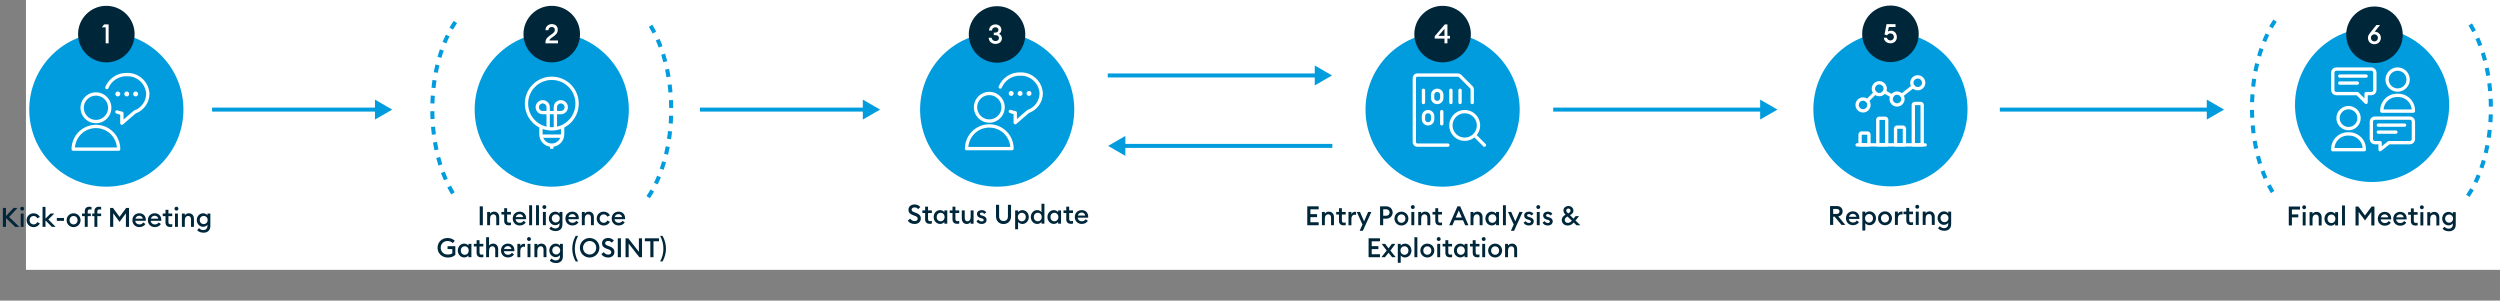 <svg xmlns="http://www.w3.org/2000/svg" id="a" data-name="Ebene 1" viewBox="0 0 1537.97 184.94"><rect x="0" y="0" width="1537.97" height="184.94" fill="#808080" stroke="none"/><defs><style>      .b, .c {        stroke: #fff;        stroke-width: 2.05px;      }      .b, .c, .d, .e {        fill: none;      }      .b, .d, .e {        stroke-miterlimit: 10;      }      .f {        fill: #fff;      }      .c {        stroke-linecap: round;        stroke-linejoin: round;      }      .d {        stroke-width: 2.46px;      }      .d, .e {        stroke: #009cde;      }      .g {        fill: #00263a;      }      .h {        fill: #009cde;      }      .e {        stroke-dasharray: 0 0 4.79 4.79;        stroke-width: 2.5px;      }    </style></defs><rect class="f" x="15.97" width="1522" height="166"></rect><g><circle class="h" cx="65.42" cy="67.42" r="47.42"></circle><circle class="g" cx="65.42" cy="20.98" r="17.39"></circle><path class="f" d="M65.01,16.8h-2.34l1.38-1.79h2.77v11.64h-1.8v-9.85Z"></path></g><g><path class="g" d="M1.77,127.93h1.9v5.01l4.67-5.01h2.43l-5.16,5.56,6.31,6.08h-2.59l-5.65-5.44v5.44H1.77v-11.64Z"></path><path class="g" d="M13.64,129.58c-.66,0-1.21-.54-1.21-1.21s.56-1.2,1.21-1.2,1.2,.54,1.2,1.2-.52,1.21-1.2,1.21Zm-.9,1.79h1.8v8.19h-1.8v-8.19Z"></path><path class="g" d="M20.7,139.73c-2.46,0-4.33-1.84-4.33-4.26s1.87-4.26,4.33-4.26c1.69,0,3.11,.9,3.82,2.26l-1.57,.85c-.39-.84-1.2-1.44-2.25-1.44-1.46,0-2.49,1.13-2.49,2.59s1.03,2.59,2.49,2.59c1.05,0,1.85-.61,2.25-1.44l1.57,.85c-.7,1.36-2.13,2.26-3.82,2.26Z"></path><path class="g" d="M26.18,127.27h1.8v7.21l3.13-3.11h2.28l-3.65,3.65,4.47,4.54h-2.31l-3.92-3.97v3.97h-1.8v-12.29Z"></path><path class="g" d="M34.95,134.09h4.41v1.77h-4.41v-1.77Z"></path><path class="g" d="M45.27,139.73c-2.43,0-4.29-1.88-4.29-4.26s1.87-4.26,4.29-4.26,4.29,1.88,4.29,4.26-1.87,4.26-4.29,4.26Zm0-1.67c1.44,0,2.46-1.13,2.46-2.59s-1.02-2.59-2.46-2.59-2.47,1.13-2.47,2.59,1.02,2.59,2.47,2.59Z"></path><path class="g" d="M52.16,132.97h-1.7v-1.61h1.7v-1.47c0-1.84,1.23-2.72,2.8-2.72,.56,0,1,.08,1.34,.2v1.61c-.18-.1-.62-.16-.97-.16-.93,0-1.38,.38-1.38,1.39v1.16h1.92v1.61h-1.92v6.59h-1.8v-6.59Zm5.93,0h-1.36v-1.61h1.36v-1.47c0-1.84,1.23-2.72,2.8-2.72,.56,0,.98,.08,1.34,.2v1.61c-.26-.1-.62-.16-.97-.16-.93,0-1.38,.38-1.38,1.39v1.16h2.34v1.61h-2.34v6.59h-1.8v-6.59Z"></path><path class="g" d="M69.66,131.2v8.36h-1.92v-11.64h1.75l4.06,5.51,4.08-5.51h1.75v11.64h-1.93v-8.34l-3.88,5.28-3.92-5.29Z"></path><path class="g" d="M85.74,131.2c2.15,0,3.95,1.43,3.95,4.06,0,.18,0,.33-.02,.59h-6.44c.08,1.34,1.16,2.23,2.52,2.23,1.15,0,1.92-.52,2.34-1.25l1.38,.98c-.74,1.16-2.02,1.9-3.74,1.9-2.49,0-4.28-1.77-4.28-4.26s1.79-4.26,4.28-4.26Zm-2.43,3.34h4.56c-.2-1.18-1.15-1.82-2.2-1.82s-2.11,.61-2.36,1.82Z"></path><path class="g" d="M95.25,131.2c2.15,0,3.95,1.43,3.95,4.06,0,.18,0,.33-.02,.59h-6.44c.08,1.34,1.16,2.23,2.52,2.23,1.15,0,1.92-.52,2.34-1.25l1.38,.98c-.74,1.16-2.02,1.9-3.74,1.9-2.49,0-4.28-1.77-4.28-4.26s1.79-4.26,4.28-4.26Zm-2.43,3.34h4.56c-.2-1.18-1.15-1.82-2.2-1.82s-2.11,.61-2.36,1.82Z"></path><path class="g" d="M104.61,139.64c-1.57,0-2.8-.87-2.8-2.72v-3.95h-1.7v-1.61h1.7v-2.28h1.8v2.28h2.34v1.61h-2.34v3.65c0,1.02,.44,1.39,1.38,1.39,.34,0,.7-.07,.97-.16v1.61c-.36,.12-.79,.18-1.34,.18Z"></path><path class="g" d="M108.56,129.58c-.66,0-1.21-.54-1.21-1.21s.56-1.2,1.21-1.2,1.2,.54,1.2,1.2-.52,1.21-1.2,1.21Zm-.9,1.79h1.8v8.19h-1.8v-8.19Z"></path><path class="g" d="M111.89,131.37h1.8v1.11c.49-.82,1.43-1.28,2.49-1.28,1.9,0,3.13,1.34,3.13,3.43v4.93h-1.8v-4.64c0-1.29-.66-2.08-1.7-2.08-1.2,0-2.11,.93-2.11,2.69v4.03h-1.8v-8.19Z"></path><path class="g" d="M125.15,143.15c-1.61,0-3.03-.61-3.83-1.51l1.1-1.29c.69,.75,1.62,1.2,2.72,1.2,1.36,0,2.47-.9,2.47-2.56v-.75c-.49,.72-1.49,1.28-2.62,1.28-2.21,0-3.93-1.83-3.93-4.16s1.72-4.15,3.93-4.15c1.13,0,2.13,.54,2.62,1.26v-1.1h1.8v7.64c0,2.85-1.84,4.15-4.26,4.15Zm.16-5.29c1.39,0,2.44-1.05,2.44-2.51s-1.05-2.51-2.44-2.51-2.44,1.05-2.44,2.51,1.05,2.51,2.44,2.51Z"></path></g><g><path class="g" d="M295.12,126.93h1.92v11.64h-1.92v-11.64Z"></path><path class="g" d="M299.68,130.37h1.8v1.11c.49-.82,1.43-1.28,2.49-1.28,1.9,0,3.13,1.34,3.13,3.43v4.93h-1.8v-4.64c0-1.29-.66-2.08-1.7-2.08-1.2,0-2.11,.93-2.11,2.69v4.03h-1.8v-8.19Z"></path><path class="g" d="M312.97,138.64c-1.57,0-2.8-.87-2.8-2.72v-3.95h-1.7v-1.61h1.7v-2.28h1.8v2.28h2.34v1.61h-2.34v3.65c0,1.02,.44,1.39,1.38,1.39,.34,0,.7-.07,.97-.16v1.61c-.36,.12-.79,.18-1.34,.18Z"></path><path class="g" d="M319.72,130.2c2.15,0,3.95,1.43,3.95,4.06,0,.18,0,.33-.02,.59h-6.44c.08,1.34,1.16,2.23,2.52,2.23,1.15,0,1.92-.52,2.34-1.25l1.38,.98c-.74,1.16-2.02,1.9-3.74,1.9-2.49,0-4.28-1.77-4.28-4.26s1.79-4.26,4.28-4.26Zm-2.43,3.34h4.56c-.2-1.18-1.15-1.82-2.2-1.82s-2.11,.61-2.36,1.82Z"></path><path class="g" d="M325.53,126.27h1.8v12.29h-1.8v-12.29Z"></path><path class="g" d="M329.76,126.27h1.8v12.29h-1.8v-12.29Z"></path><path class="g" d="M334.89,128.58c-.66,0-1.21-.54-1.21-1.21s.56-1.2,1.21-1.2,1.2,.54,1.2,1.2-.52,1.21-1.2,1.21Zm-.9,1.79h1.8v8.19h-1.8v-8.19Z"></path><path class="g" d="M341.74,142.15c-1.61,0-3.03-.61-3.83-1.51l1.1-1.29c.69,.75,1.62,1.2,2.72,1.2,1.36,0,2.47-.9,2.47-2.56v-.75c-.49,.72-1.49,1.28-2.62,1.28-2.21,0-3.93-1.83-3.93-4.16s1.72-4.15,3.93-4.15c1.13,0,2.13,.54,2.62,1.26v-1.1h1.8v7.64c0,2.85-1.84,4.15-4.26,4.15Zm.16-5.29c1.39,0,2.44-1.05,2.44-2.51s-1.05-2.51-2.44-2.51-2.44,1.05-2.44,2.51,1.05,2.51,2.44,2.51Z"></path><path class="g" d="M352.13,130.2c2.15,0,3.95,1.43,3.95,4.06,0,.18,0,.33-.02,.59h-6.44c.08,1.34,1.16,2.23,2.52,2.23,1.15,0,1.92-.52,2.34-1.25l1.38,.98c-.74,1.16-2.02,1.9-3.74,1.9-2.49,0-4.28-1.77-4.28-4.26s1.79-4.26,4.28-4.26Zm-2.43,3.34h4.56c-.2-1.18-1.15-1.82-2.2-1.82s-2.11,.61-2.36,1.82Z"></path><path class="g" d="M357.93,130.37h1.8v1.11c.49-.82,1.43-1.28,2.49-1.28,1.9,0,3.13,1.34,3.13,3.43v4.93h-1.8v-4.64c0-1.29-.66-2.08-1.7-2.08-1.2,0-2.11,.93-2.11,2.69v4.03h-1.8v-8.19Z"></path><path class="g" d="M371.41,138.73c-2.46,0-4.33-1.84-4.33-4.26s1.87-4.26,4.33-4.26c1.69,0,3.11,.9,3.82,2.26l-1.57,.85c-.39-.84-1.2-1.44-2.25-1.44-1.46,0-2.49,1.13-2.49,2.59s1.03,2.59,2.49,2.59c1.05,0,1.85-.61,2.25-1.44l1.57,.85c-.7,1.36-2.13,2.26-3.82,2.26Z"></path><path class="g" d="M380.59,130.2c2.15,0,3.95,1.43,3.95,4.06,0,.18,0,.33-.02,.59h-6.44c.08,1.34,1.16,2.23,2.52,2.23,1.15,0,1.92-.52,2.34-1.25l1.38,.98c-.74,1.16-2.02,1.9-3.74,1.9-2.49,0-4.28-1.77-4.28-4.26s1.79-4.26,4.28-4.26Zm-2.43,3.34h4.56c-.2-1.18-1.15-1.82-2.2-1.82s-2.11,.61-2.36,1.82Z"></path><path class="g" d="M275.47,158.43c-3.65,0-6.29-2.62-6.29-6.01s2.59-6.01,6.1-6.01c1.9,0,3.42,.64,4.51,1.75l-1.31,1.36c-.75-.75-1.79-1.26-3.2-1.26-2.44,0-4.16,1.85-4.16,4.16s1.69,4.16,4.34,4.16c1.05,0,2.13-.21,2.79-.75v-2.59h-2.92v-1.8h4.79v5.33c-1.05,1.13-2.85,1.67-4.64,1.67Z"></path><path class="g" d="M285.58,149.87c1.18,0,2.16,.61,2.62,1.26v-1.1h1.8v8.19h-1.8v-1.1c-.46,.66-1.44,1.26-2.62,1.26-2.25,0-3.95-1.92-3.95-4.26s1.7-4.26,3.95-4.26Zm.33,1.64c-1.46,0-2.44,1.15-2.44,2.62s.98,2.62,2.44,2.62,2.44-1.15,2.44-2.62-.98-2.62-2.44-2.62Z"></path><path class="g" d="M296,158.31c-1.57,0-2.8-.87-2.8-2.72v-3.95h-1.7v-1.61h1.7v-2.28h1.8v2.28h2.34v1.61h-2.34v3.65c0,1.02,.44,1.39,1.38,1.39,.34,0,.7-.07,.97-.16v1.61c-.36,.11-.79,.18-1.34,.18Z"></path><path class="g" d="M299.05,145.94h1.8v5.21c.49-.82,1.43-1.28,2.49-1.28,1.9,0,3.13,1.34,3.13,3.42v4.93h-1.8v-4.64c0-1.29-.66-2.08-1.7-2.08-1.2,0-2.11,.93-2.11,2.69v4.03h-1.8v-12.29Z"></path><path class="g" d="M312.49,149.87c2.15,0,3.95,1.43,3.95,4.06,0,.18,0,.33-.02,.59h-6.44c.08,1.34,1.16,2.23,2.52,2.23,1.15,0,1.92-.52,2.34-1.25l1.38,.98c-.74,1.16-2.02,1.9-3.74,1.9-2.49,0-4.28-1.77-4.28-4.26s1.79-4.26,4.28-4.26Zm-2.43,3.34h4.56c-.2-1.18-1.15-1.82-2.2-1.82s-2.11,.61-2.36,1.82Z"></path><path class="g" d="M318.3,150.04h1.8v1.46c.31-.93,1.23-1.54,2.16-1.54,.23,0,.46,.02,.7,.07v1.85c-.31-.1-.57-.15-.9-.15-1.03,0-1.97,.87-1.97,2.51v4h-1.8v-8.19Z"></path><path class="g" d="M325.43,148.25c-.66,0-1.21-.54-1.21-1.21s.56-1.2,1.21-1.2,1.2,.54,1.2,1.2-.52,1.21-1.2,1.21Zm-.9,1.79h1.8v8.19h-1.8v-8.19Z"></path><path class="g" d="M328.76,150.04h1.8v1.11c.49-.82,1.43-1.28,2.49-1.28,1.9,0,3.13,1.34,3.13,3.42v4.93h-1.8v-4.64c0-1.29-.66-2.08-1.7-2.08-1.2,0-2.11,.93-2.11,2.69v4.03h-1.8v-8.19Z"></path><path class="g" d="M342.02,161.82c-1.61,0-3.03-.61-3.83-1.51l1.1-1.29c.69,.75,1.62,1.2,2.72,1.2,1.36,0,2.47-.9,2.47-2.56v-.75c-.49,.72-1.49,1.28-2.62,1.28-2.21,0-3.93-1.84-3.93-4.16s1.72-4.15,3.93-4.15c1.13,0,2.13,.54,2.62,1.26v-1.1h1.8v7.64c0,2.85-1.84,4.15-4.26,4.15Zm.16-5.29c1.39,0,2.44-1.05,2.44-2.51s-1.05-2.51-2.44-2.51-2.44,1.05-2.44,2.51,1.05,2.51,2.44,2.51Z"></path><path class="g" d="M354.15,160.85c-1.41-2.56-2.1-5.16-2.1-7.87s.69-5.31,2.1-7.87h1.46c-1.39,2.7-1.98,5.18-1.98,7.87s.59,5.16,1.98,7.87h-1.46Z"></path><path class="g" d="M362.74,158.43c-3.34,0-6.01-2.66-6.01-6.01s2.67-6.01,6.01-6.01,6.01,2.66,6.01,6.01-2.69,6.01-6.01,6.01Zm0-1.85c2.29,0,4.06-1.85,4.06-4.16s-1.77-4.16-4.06-4.16-4.08,1.85-4.08,4.16,1.77,4.16,4.08,4.16Z"></path><path class="g" d="M371.46,155.14c.61,.93,1.57,1.49,2.7,1.49s1.88-.57,1.88-1.44c0-.82-.54-1.36-1.66-1.77l-1.28-.46c-1.85-.67-2.75-1.69-2.75-3.28,0-2.03,1.62-3.28,3.79-3.28,1.44,0,2.67,.57,3.52,1.59l-1.33,1.29c-.59-.69-1.31-1.08-2.21-1.08-.98,0-1.84,.51-1.84,1.34s.57,1.23,1.77,1.67l1.18,.44c1.72,.64,2.75,1.67,2.74,3.41,0,2.03-1.61,3.36-3.88,3.36-1.88,0-3.44-.85-4.15-2.1l1.51-1.2Z"></path><path class="g" d="M380.06,146.6h1.92v11.63h-1.92v-11.63Z"></path><path class="g" d="M393.31,158.23l-6.56-8.37v8.37h-1.92v-11.63h1.67l6.54,8.34v-8.34h1.93v11.63h-1.67Z"></path><path class="g" d="M400.09,148.43h-3.38v-1.83h8.69v1.83h-3.39v9.8h-1.92v-9.8Z"></path><path class="g" d="M408.11,152.99c0-2.69-.59-5.16-1.98-7.87h1.46c1.41,2.56,2.1,5.16,2.1,7.87s-.69,5.31-2.1,7.87h-1.46c1.39-2.7,1.98-5.18,1.98-7.87Z"></path></g><circle class="h" cx="339.43" cy="67.42" r="47.42"></circle><circle class="g" cx="339.43" cy="20.98" r="17.39"></circle><path class="f" d="M343.26,26.65h-7.7v-.66c0-2.56,2.11-3.67,3.82-4.93,1.2-.87,1.95-1.52,1.95-2.7,0-1.03-.7-1.77-1.85-1.77s-2.08,.75-2.1,1.98h-1.82c0-2.25,1.72-3.75,3.93-3.75,1.95,0,3.65,1.18,3.65,3.49,0,1.85-.87,2.85-2.57,4.08-1.05,.79-2.34,1.44-2.64,2.49h5.33v1.77Z"></path><g><line class="d" x1="232.47" y1="67.42" x2="130.49" y2="67.42"></line><polygon class="h" points="230.68 61.29 241.29 67.42 230.68 73.55 230.68 61.29"></polygon></g><g><line class="d" x1="532.59" y1="67.42" x2="430.6" y2="67.42"></line><polygon class="h" points="530.79 61.29 541.41 67.42 530.79 73.55 530.79 61.29"></polygon></g><g><path class="c" d="M67.5,66.3c0,.28-.01,.55-.04,.83-.03,.28-.07,.55-.12,.82-.05,.27-.12,.54-.2,.81-.08,.27-.17,.53-.28,.78-.11,.26-.22,.51-.36,.75-.13,.24-.27,.48-.43,.71-.15,.23-.32,.45-.5,.67-.18,.21-.36,.42-.56,.62-.2,.2-.4,.38-.62,.56-.21,.18-.44,.34-.67,.5-.23,.15-.47,.3-.71,.43-.24,.13-.5,.25-.75,.36-.26,.11-.52,.2-.78,.28-.27,.08-.53,.15-.81,.2-.27,.05-.55,.09-.82,.12-.28,.03-.55,.04-.83,.04s-.55-.01-.83-.04c-.28-.03-.55-.07-.82-.12-.27-.05-.54-.12-.81-.2-.27-.08-.53-.17-.78-.28-.26-.11-.51-.22-.75-.36-.24-.13-.48-.27-.71-.43-.23-.15-.45-.32-.67-.5-.21-.18-.42-.36-.62-.56-.2-.2-.38-.4-.56-.62-.18-.21-.34-.44-.5-.67-.15-.23-.3-.47-.43-.71-.13-.24-.25-.5-.36-.75-.11-.26-.2-.52-.28-.78-.08-.27-.15-.53-.2-.81-.05-.27-.09-.55-.12-.82-.03-.28-.04-.55-.04-.83,0-.28,.01-.55,.04-.83,.03-.28,.07-.55,.12-.82,.05-.27,.12-.54,.2-.81,.08-.27,.17-.53,.28-.78,.11-.26,.22-.51,.36-.75,.13-.24,.27-.48,.43-.71,.15-.23,.32-.45,.5-.67,.18-.21,.36-.42,.56-.62s.4-.38,.62-.56c.21-.18,.44-.34,.67-.5,.23-.15,.47-.3,.71-.43,.24-.13,.5-.25,.75-.36,.26-.11,.52-.2,.78-.28,.27-.08,.53-.15,.81-.2,.27-.05,.55-.09,.82-.12,.28-.03,.55-.04,.83-.04s.55,.01,.83,.04c.28,.03,.55,.07,.82,.12,.27,.05,.54,.12,.81,.2,.27,.08,.53,.17,.78,.28,.26,.11,.51,.22,.75,.36,.24,.13,.48,.27,.71,.43,.23,.15,.45,.32,.67,.5,.21,.18,.42,.36,.62,.56,.2,.2,.38,.4,.56,.62,.18,.21,.34,.44,.5,.67,.15,.23,.3,.47,.43,.71s.25,.5,.36,.75c.11,.26,.2,.52,.28,.78,.08,.27,.15,.53,.2,.81,.05,.27,.09,.55,.12,.82,.03,.28,.04,.55,.04,.83Z"></path><path class="c" d="M71.94,68.86c.98,.38,1.99,.65,3.03,.8v6.13c1-1,6.98-5.99,7.98-6.91,.57-.2,1.12-.45,1.66-.73,.53-.29,1.04-.61,1.53-.97,.48-.36,.94-.76,1.36-1.19,.42-.43,.81-.89,1.17-1.38,.35-.49,.67-1.01,.95-1.54,.28-.54,.51-1.09,.7-1.67,.19-.57,.34-1.16,.44-1.76s.16-1.2,.18-1.8c-.02-.41-.05-.81-.11-1.22-.06-.4-.13-.81-.23-1.2-.1-.4-.21-.79-.35-1.17s-.29-.76-.46-1.14c-.17-.37-.36-.73-.57-1.09s-.43-.69-.67-1.02c-.24-.33-.5-.65-.77-.95-.27-.31-.56-.6-.86-.87-.3-.28-.61-.54-.94-.79-.33-.25-.66-.48-1.01-.69-.35-.21-.71-.41-1.07-.59-.37-.18-.74-.34-1.13-.48-.38-.14-.77-.26-1.17-.37-.4-.1-.79-.19-1.2-.25s-.81-.11-1.22-.13c-.41-.02-.82-.03-1.22-.01-.65-.01-1.29,.02-1.93,.1-.64,.08-1.27,.21-1.9,.39-.62,.18-1.23,.4-1.82,.67-.59,.27-1.15,.58-1.7,.93-.54,.35-1.05,.75-1.54,1.18-.48,.43-.93,.9-1.34,1.39s-.79,1.02-1.12,1.58c-.33,.55-.62,1.13-.87,1.73m-20.71,37.91c0-.46,.02-.91,.07-1.37,.04-.46,.11-.91,.2-1.36,.09-.45,.2-.89,.33-1.33,.13-.44,.29-.87,.46-1.29,.18-.42,.37-.84,.59-1.24,.22-.4,.45-.8,.7-1.18,.25-.38,.53-.75,.82-1.1,.29-.35,.6-.69,.92-1.02,.32-.32,.66-.63,1.02-.92,.35-.29,.72-.56,1.1-.82,.38-.25,.77-.49,1.18-.7,.4-.22,.82-.41,1.24-.59,.42-.18,.85-.33,1.29-.46,.44-.13,.88-.24,1.33-.33,.45-.09,.9-.16,1.36-.2,.46-.04,.91-.07,1.37-.07s.91,.02,1.37,.07,.91,.11,1.36,.2c.45,.09,.89,.2,1.33,.33,.44,.13,.87,.29,1.29,.46,.42,.18,.84,.37,1.24,.59,.4,.22,.8,.45,1.18,.7,.38,.25,.75,.53,1.1,.82,.35,.29,.69,.6,1.02,.92,.32,.32,.63,.66,.92,1.02,.29,.35,.56,.72,.82,1.1,.25,.38,.49,.77,.7,1.18,.22,.4,.41,.82,.59,1.24,.18,.42,.33,.85,.46,1.29,.13,.44,.24,.88,.33,1.33,.09,.45,.16,.9,.2,1.36s.07,.91,.07,1.37h-27.93Z"></path><path class="c" d="M83.46,57.3h0m0,0c.07,0,.13,.01,.19,.04,.06,.03,.12,.06,.16,.11,.05,.05,.08,.1,.11,.16s.04,.12,.04,.19c0,.07-.01,.13-.04,.19-.03,.06-.06,.12-.11,.16-.05,.05-.1,.08-.16,.11-.06,.03-.12,.04-.19,.04-.07,0-.13-.01-.19-.04-.06-.03-.12-.06-.16-.11-.05-.05-.08-.1-.11-.16-.03-.06-.04-.12-.04-.19,0-.07,.01-.13,.04-.19,.03-.06,.06-.12,.11-.16,.05-.05,.1-.08,.16-.11,.06-.03,.12-.04,.19-.04m-5.49,0h0m0,0c.07,0,.13,.01,.19,.04,.06,.03,.12,.06,.16,.11s.08,.1,.11,.16,.04,.12,.04,.19c0,.07-.01,.13-.04,.19-.03,.06-.06,.12-.11,.16-.05,.05-.1,.08-.16,.11-.06,.03-.12,.04-.19,.04-.07,0-.13-.01-.19-.04-.06-.03-.12-.06-.16-.11-.05-.05-.08-.1-.11-.16-.03-.06-.04-.12-.04-.19,0-.07,.01-.13,.04-.19,.03-.06,.06-.12,.11-.16s.1-.08,.16-.11c.06-.03,.12-.04,.19-.04m-5.49,0h0m0,0c.07,0,.13,.01,.19,.04,.06,.03,.12,.06,.16,.11,.05,.05,.08,.1,.11,.16,.03,.06,.04,.12,.04,.19,0,.07-.01,.13-.04,.19-.03,.06-.06,.12-.11,.16-.05,.05-.1,.08-.16,.11-.06,.03-.12,.04-.19,.04-.07,0-.13-.01-.19-.04-.06-.03-.12-.06-.16-.11-.05-.05-.08-.1-.11-.16-.03-.06-.04-.12-.04-.19,0-.07,.01-.13,.04-.19,.03-.06,.06-.12,.11-.16,.05-.05,.1-.08,.16-.11,.06-.03,.12-.04,.19-.04"></path></g><circle class="h" cx="613.45" cy="67.42" r="47.42"></circle><g><path class="g" d="M804.22,126.93h7v1.83h-5.08v2.98h4.1v1.84h-4.1v3.15h5.08v1.83h-7v-11.63Z"></path><path class="g" d="M813.22,130.37h1.8v1.11c.49-.82,1.43-1.28,2.49-1.28,1.9,0,3.13,1.34,3.13,3.42v4.93h-1.8v-4.64c0-1.29-.66-2.08-1.7-2.08-1.2,0-2.11,.93-2.11,2.69v4.03h-1.8v-8.19Z"></path><path class="g" d="M826.52,138.64c-1.57,0-2.8-.87-2.8-2.72v-3.95h-1.7v-1.61h1.7v-2.28h1.8v2.28h2.34v1.61h-2.34v3.65c0,1.02,.44,1.39,1.38,1.39,.34,0,.71-.07,.97-.16v1.61c-.36,.11-.79,.18-1.34,.18Z"></path><path class="g" d="M829.57,130.37h1.8v1.46c.31-.93,1.23-1.54,2.16-1.54,.23,0,.46,.02,.71,.07v1.85c-.31-.1-.57-.15-.9-.15-1.03,0-1.97,.87-1.97,2.51v4h-1.8v-8.19Z"></path><path class="g" d="M836.43,141.99l1.75-3.87-3.52-7.75h1.98l2.52,5.8,2.51-5.8h2l-5.26,11.62h-1.98Z"></path><path class="g" d="M856.74,130.73c0,2.15-1.64,3.8-4.03,3.8h-1.79v4.03h-1.92v-11.63h3.7c2.39,0,4.03,1.65,4.03,3.8Zm-1.88,0c0-1.13-.8-2-2.16-2h-1.77v4h1.77c1.36,0,2.16-.87,2.16-2Z"></path><path class="g" d="M862.14,138.73c-2.43,0-4.29-1.88-4.29-4.26s1.87-4.26,4.29-4.26,4.29,1.88,4.29,4.26-1.87,4.26-4.29,4.26Zm0-1.67c1.44,0,2.46-1.13,2.46-2.59s-1.02-2.59-2.46-2.59-2.47,1.13-2.47,2.59,1.02,2.59,2.47,2.59Z"></path><path class="g" d="M869.15,128.58c-.66,0-1.21-.54-1.21-1.21s.56-1.2,1.21-1.2,1.2,.54,1.2,1.2-.52,1.21-1.2,1.21Zm-.9,1.79h1.8v8.19h-1.8v-8.19Z"></path><path class="g" d="M872.48,130.37h1.8v1.11c.49-.82,1.43-1.28,2.49-1.28,1.9,0,3.13,1.34,3.13,3.42v4.93h-1.8v-4.64c0-1.29-.66-2.08-1.7-2.08-1.2,0-2.11,.93-2.11,2.69v4.03h-1.8v-8.19Z"></path><path class="g" d="M885.77,138.64c-1.57,0-2.8-.87-2.8-2.72v-3.95h-1.7v-1.61h1.7v-2.28h1.8v2.28h2.34v1.61h-2.34v3.65c0,1.02,.44,1.39,1.38,1.39,.34,0,.71-.07,.97-.16v1.61c-.36,.11-.79,.18-1.34,.18Z"></path><path class="g" d="M896.61,126.93h1.67l5.08,11.63h-2l-1.33-3.05h-5.21l-1.31,3.05h-1.98l5.08-11.63Zm2.69,6.88l-1.87-4.31-1.87,4.31h3.74Z"></path><path class="g" d="M904.64,130.37h1.8v1.11c.49-.82,1.43-1.28,2.49-1.28,1.9,0,3.13,1.34,3.13,3.42v4.93h-1.8v-4.64c0-1.29-.66-2.08-1.7-2.08-1.2,0-2.11,.93-2.11,2.69v4.03h-1.8v-8.19Z"></path><path class="g" d="M917.74,130.2c1.18,0,2.16,.61,2.62,1.26v-1.1h1.8v8.19h-1.8v-1.1c-.46,.66-1.44,1.26-2.62,1.26-2.25,0-3.95-1.92-3.95-4.26s1.7-4.26,3.95-4.26Zm.33,1.64c-1.46,0-2.44,1.15-2.44,2.62s.98,2.62,2.44,2.62,2.44-1.15,2.44-2.62-.98-2.62-2.44-2.62Z"></path><path class="g" d="M924.6,126.27h1.8v12.29h-1.8v-12.29Z"></path><path class="g" d="M929.47,141.99l1.75-3.87-3.52-7.75h1.98l2.52,5.8,2.51-5.8h2l-5.26,11.62h-1.98Z"></path><path class="g" d="M940.59,138.73c-1.46,0-2.7-.57-3.29-1.74l1.33-.95c.33,.72,1.13,1.13,1.97,1.13,.64,0,1.18-.29,1.18-.87,0-.47-.28-.75-1.26-1.05l-.72-.2c-1.43-.39-2.16-1.29-2.15-2.51,.02-1.46,1.29-2.34,2.93-2.34,1.23,0,2.2,.49,2.77,1.39l-1.25,.95c-.36-.51-.88-.84-1.56-.84-.54,0-1.1,.28-1.1,.77,0,.39,.18,.74,.98,.97l.84,.25c1.44,.43,2.29,1.15,2.29,2.49,0,1.57-1.28,2.54-2.97,2.54Z"></path><path class="g" d="M946.32,128.58c-.66,0-1.21-.54-1.21-1.21s.56-1.2,1.21-1.2,1.2,.54,1.2,1.2-.52,1.21-1.2,1.21Zm-.9,1.79h1.8v8.19h-1.8v-8.19Z"></path><path class="g" d="M952.26,138.73c-1.46,0-2.7-.57-3.29-1.74l1.33-.95c.33,.72,1.13,1.13,1.97,1.13,.64,0,1.18-.29,1.18-.87,0-.47-.28-.75-1.26-1.05l-.72-.2c-1.43-.39-2.16-1.29-2.15-2.51,.02-1.46,1.29-2.34,2.93-2.34,1.23,0,2.2,.49,2.77,1.39l-1.25,.95c-.36-.51-.88-.84-1.56-.84-.54,0-1.1,.28-1.1,.77,0,.39,.18,.74,.98,.97l.84,.25c1.44,.43,2.29,1.15,2.29,2.49,0,1.57-1.28,2.54-2.97,2.54Z"></path><path class="g" d="M968.14,136.91c-1.18,1.25-2.21,1.82-3.64,1.82-2.33,0-3.7-1.49-3.7-3.39,0-1.64,1.1-2.57,2.33-3.29-.67-.67-1.34-1.47-1.34-2.54,0-1.56,1.34-2.77,3.11-2.77s3.05,1.31,3.05,2.79-.98,2.23-2.13,2.83l2.21,2.16,1.25-1.56h2.13l-2.2,2.69,3.01,2.92h-2.38l-1.7-1.66Zm-3.62,.21c.87,0,1.61-.43,2.46-1.34l-2.69-2.59c-1.16,.64-1.7,1.31-1.7,2.18,0,1.16,.98,1.75,1.93,1.75Zm.18-5.83l.05-.03c.85-.44,1.41-.84,1.41-1.64s-.52-1.34-1.29-1.34c-.72,0-1.34,.47-1.34,1.25,0,.69,.51,1.13,1.18,1.77Z"></path><path class="g" d="M841.94,146.6h7v1.84h-5.08v2.98h4.1v1.83h-4.1v3.15h5.08v1.84h-7v-11.64Z"></path><path class="g" d="M853.07,154.15l-3.08-4.11h2.15l2.06,2.75,2.06-2.75h2.16l-3.08,4.11,3.26,4.08h-2.18l-2.21-2.77-2.21,2.77h-2.2l3.26-4.08Z"></path><path class="g" d="M859.91,150.04h1.8v1.1c.46-.66,1.46-1.26,2.64-1.26,2.25,0,3.95,1.92,3.95,4.26s-1.7,4.26-3.95,4.26c-1.18,0-2.18-.61-2.64-1.26v4.52h-1.8v-11.62Zm4.11,1.47c-1.46,0-2.46,1.15-2.46,2.62s1,2.62,2.46,2.62,2.44-1.15,2.44-2.62-1-2.62-2.44-2.62Z"></path><path class="g" d="M870.14,145.94h1.8v12.29h-1.8v-12.29Z"></path><path class="g" d="M878.07,158.4c-2.43,0-4.29-1.88-4.29-4.26s1.87-4.26,4.29-4.26,4.29,1.88,4.29,4.26-1.87,4.26-4.29,4.26Zm0-1.67c1.44,0,2.46-1.13,2.46-2.59s-1.02-2.59-2.46-2.59-2.47,1.13-2.47,2.59,1.02,2.59,2.47,2.59Z"></path><path class="g" d="M885.08,148.25c-.66,0-1.21-.54-1.21-1.21s.56-1.2,1.21-1.2,1.2,.54,1.2,1.2-.52,1.21-1.2,1.21Zm-.9,1.79h1.8v8.19h-1.8v-8.19Z"></path><path class="g" d="M891.97,158.31c-1.57,0-2.8-.87-2.8-2.72v-3.95h-1.7v-1.61h1.7v-2.28h1.8v2.28h2.34v1.61h-2.34v3.65c0,1.02,.44,1.39,1.38,1.39,.34,0,.71-.07,.97-.16v1.61c-.36,.12-.79,.18-1.34,.18Z"></path><path class="g" d="M898.38,149.87c1.18,0,2.16,.61,2.62,1.26v-1.1h1.8v8.19h-1.8v-1.1c-.46,.66-1.44,1.26-2.62,1.26-2.25,0-3.95-1.92-3.95-4.26s1.7-4.26,3.95-4.26Zm.33,1.64c-1.46,0-2.44,1.15-2.44,2.62s.98,2.62,2.44,2.62,2.44-1.15,2.44-2.62-.98-2.62-2.44-2.62Z"></path><path class="g" d="M908.8,158.31c-1.57,0-2.8-.87-2.8-2.72v-3.95h-1.7v-1.61h1.7v-2.28h1.8v2.28h2.34v1.61h-2.34v3.65c0,1.02,.44,1.39,1.38,1.39,.34,0,.71-.07,.97-.16v1.61c-.36,.12-.79,.18-1.34,.18Z"></path><path class="g" d="M912.75,148.25c-.66,0-1.21-.54-1.21-1.21s.56-1.2,1.21-1.2,1.2,.54,1.2,1.2-.52,1.21-1.2,1.21Zm-.9,1.79h1.8v8.19h-1.8v-8.19Z"></path><path class="g" d="M919.78,158.4c-2.42,0-4.29-1.88-4.29-4.26s1.87-4.26,4.29-4.26,4.29,1.88,4.29,4.26-1.87,4.26-4.29,4.26Zm0-1.67c1.44,0,2.46-1.13,2.46-2.59s-1.02-2.59-2.46-2.59-2.47,1.13-2.47,2.59,1.02,2.59,2.47,2.59Z"></path><path class="g" d="M925.9,150.04h1.8v1.11c.49-.82,1.43-1.28,2.49-1.28,1.9,0,3.13,1.34,3.13,3.43v4.93h-1.8v-4.64c0-1.29-.66-2.08-1.7-2.08-1.2,0-2.11,.93-2.11,2.69v4.03h-1.8v-8.19Z"></path></g><circle class="h" cx="887.47" cy="67.42" r="47.42"></circle><circle class="g" cx="887.47" cy="20.98" r="17.39"></circle><path class="f" d="M888.63,23.74h-6.01v-1.46l6.21-7.26h1.61v7.05h1.56v1.67h-1.56v2.92h-1.8v-2.92Zm0-6.03l-3.75,4.36h3.75v-4.36Z"></path><g><line class="d" x1="810.61" y1="46.42" x2="681.49" y2="46.42"></line><polygon class="h" points="808.82 40.29 819.43 46.42 808.82 52.55 808.82 40.29"></polygon></g><g><g><g><path class="g" d="M1125.83,126.75h4.2c2.16,0,3.52,1.39,3.52,3.31,0,1.64-.97,2.7-2.64,3.1l4.33,5.23h-2.36l-4.26-5.11h-.87v5.11h-1.92v-11.64Zm3.97,4.85c1.13,0,1.84-.54,1.84-1.54s-.71-1.54-1.84-1.54h-2.05v3.08h2.05Z"></path><path class="g" d="M1139.9,130.02c2.15,0,3.95,1.43,3.95,4.06,0,.18,0,.33-.02,.59h-6.44c.08,1.34,1.16,2.23,2.52,2.23,1.15,0,1.92-.52,2.34-1.25l1.38,.98c-.74,1.16-2.02,1.9-3.74,1.9-2.49,0-4.28-1.77-4.28-4.26s1.79-4.26,4.28-4.26Zm-2.42,3.34h4.56c-.2-1.18-1.15-1.82-2.2-1.82s-2.11,.61-2.36,1.82Z"></path><path class="g" d="M1145.7,130.19h1.8v1.1c.46-.66,1.46-1.26,2.64-1.26,2.25,0,3.95,1.92,3.95,4.26s-1.7,4.26-3.95,4.26c-1.18,0-2.18-.61-2.64-1.26v4.52h-1.8v-11.62Zm4.11,1.48c-1.46,0-2.46,1.15-2.46,2.62s1,2.62,2.46,2.62,2.44-1.15,2.44-2.62-1-2.62-2.44-2.62Z"></path><path class="g" d="M1159.63,138.55c-2.43,0-4.29-1.88-4.29-4.26s1.87-4.26,4.29-4.26,4.29,1.88,4.29,4.26-1.87,4.26-4.29,4.26Zm0-1.67c1.44,0,2.46-1.13,2.46-2.59s-1.02-2.59-2.46-2.59-2.47,1.13-2.47,2.59,1.02,2.59,2.47,2.59Z"></path><path class="g" d="M1165.75,130.19h1.8v1.46c.31-.93,1.23-1.54,2.16-1.54,.23,0,.46,.02,.7,.07v1.85c-.31-.1-.57-.15-.9-.15-1.03,0-1.97,.87-1.97,2.51v4h-1.8v-8.19Z"></path><path class="g" d="M1175.53,138.46c-1.57,0-2.8-.87-2.8-2.72v-3.95h-1.71v-1.61h1.71v-2.28h1.8v2.28h2.34v1.61h-2.34v3.65c0,1.02,.44,1.39,1.38,1.39,.34,0,.71-.07,.97-.16v1.61c-.36,.12-.79,.18-1.34,.18Z"></path><path class="g" d="M1179.48,128.4c-.66,0-1.21-.54-1.21-1.21s.56-1.2,1.21-1.2,1.2,.54,1.2,1.2-.52,1.21-1.2,1.21Zm-.9,1.79h1.8v8.19h-1.8v-8.19Z"></path><path class="g" d="M1182.81,130.19h1.8v1.11c.49-.82,1.43-1.28,2.49-1.28,1.9,0,3.13,1.34,3.13,3.42v4.93h-1.8v-4.64c0-1.29-.66-2.08-1.7-2.08-1.2,0-2.11,.93-2.11,2.69v4.03h-1.8v-8.19Z"></path><path class="g" d="M1196.07,141.97c-1.61,0-3.03-.61-3.83-1.51l1.1-1.29c.69,.75,1.62,1.2,2.72,1.2,1.36,0,2.47-.9,2.47-2.56v-.75c-.49,.72-1.49,1.28-2.62,1.28-2.21,0-3.93-1.84-3.93-4.16s1.72-4.15,3.93-4.15c1.13,0,2.13,.54,2.62,1.26v-1.1h1.8v7.64c0,2.85-1.84,4.15-4.26,4.15Zm.16-5.29c1.39,0,2.44-1.05,2.44-2.51s-1.05-2.51-2.44-2.51-2.44,1.05-2.44,2.51,1.05,2.51,2.44,2.51Z"></path></g><circle class="h" cx="1162.98" cy="67.24" r="47.42"></circle><g><circle class="g" cx="1162.98" cy="20.8" r="17.39"></circle><path class="f" d="M1160.77,23.21c.23,.95,1.1,1.66,2.16,1.66,1.31,0,2.18-.97,2.18-2.16s-.88-2.16-2.13-2.16c-.95,0-1.66,.48-2.03,1.2l-1.62-.51,1.24-6.39h5.54v1.75h-4.13l-.54,2.79c.43-.29,1.07-.51,1.82-.51,2.21,0,3.67,1.7,3.67,4.02,0,2.18-1.65,3.75-4,3.75-2.12,0-3.95-1.49-4.02-3.43h1.85Z"></path></g></g><g><path class="c" d="M1149.75,82.76c0-.25-.09-.47-.27-.64-.18-.18-.39-.27-.64-.27h-3.64c-.25,0-.47,.09-.64,.27-.18,.18-.27,.39-.27,.64v6.37h5.46v-6.37Z"></path><path class="c" d="M1160.66,73.66c0-.25-.09-.47-.27-.64-.18-.18-.39-.27-.64-.27h-3.64c-.25,0-.47,.09-.64,.27-.18,.18-.27,.39-.27,.64v15.47h5.46v-15.47Z"></path><path class="c" d="M1171.58,79.12c0-.25-.09-.47-.27-.64-.18-.18-.39-.27-.64-.27h-3.64c-.25,0-.47,.09-.64,.27-.18,.18-.27,.39-.27,.64v10.01h5.46v-10.01Z"></path><path class="c" d="M1182.5,64.56c0-.25-.09-.47-.27-.64-.18-.18-.39-.27-.64-.27h-3.64c-.25,0-.47,.09-.64,.27s-.27,.39-.27,.64v24.57h5.46v-24.57Z"></path><line class="c" x1="1142.48" y1="89.13" x2="1184.33" y2="89.13"></line><line class="c" x1="1148.69" y1="61.99" x2="1153.55" y2="57.13"></line><line class="c" x1="1159.27" y1="56.39" x2="1163.9" y2="59.09"></line><line class="c" x1="1169.9" y1="58.68" x2="1176.92" y2="53.17"></line><path class="c" d="M1176.14,50.92c0,.48,.09,.95,.28,1.39,.18,.45,.45,.84,.79,1.18,.34,.34,.73,.6,1.18,.79,.45,.18,.91,.28,1.39,.28s.95-.09,1.39-.28c.45-.18,.84-.45,1.18-.79,.34-.34,.6-.73,.79-1.18,.18-.45,.28-.91,.28-1.39,0-.48-.09-.95-.28-1.39-.18-.45-.45-.84-.79-1.18-.34-.34-.73-.6-1.18-.79-.45-.18-.91-.28-1.39-.28s-.95,.09-1.39,.28c-.45,.18-.84,.45-1.18,.79-.34,.34-.6,.73-.79,1.18s-.28,.91-.28,1.39Z"></path><path class="c" d="M1163.4,60.92c0,.48,.09,.95,.28,1.39s.45,.84,.79,1.18,.73,.6,1.18,.79c.45,.18,.91,.28,1.39,.28,.48,0,.95-.09,1.39-.28,.45-.18,.84-.45,1.18-.79,.34-.34,.6-.73,.79-1.18,.18-.45,.28-.91,.28-1.39,0-.48-.09-.95-.28-1.39-.18-.45-.45-.84-.79-1.18-.34-.34-.73-.6-1.18-.79-.45-.18-.91-.28-1.39-.28s-.95,.09-1.39,.28-.84,.45-1.18,.79c-.34,.34-.6,.73-.79,1.18s-.28,.91-.28,1.39Z"></path><path class="c" d="M1152.48,54.56c0,.48,.09,.95,.28,1.39,.18,.45,.45,.84,.79,1.18,.34,.34,.73,.6,1.18,.79s.91,.28,1.39,.28,.95-.09,1.39-.28c.45-.18,.84-.45,1.18-.79,.34-.34,.6-.74,.79-1.18,.18-.45,.28-.91,.28-1.39,0-.48-.09-.95-.28-1.39-.18-.45-.45-.84-.79-1.18-.34-.34-.73-.6-1.18-.79-.45-.18-.91-.28-1.39-.28s-.95,.09-1.39,.28c-.45,.18-.84,.45-1.18,.79-.34,.34-.6,.74-.79,1.18-.18,.45-.28,.91-.28,1.39Z"></path><path class="c" d="M1142.48,64.56c0,.48,.09,.95,.28,1.39,.18,.45,.45,.84,.79,1.18,.34,.34,.73,.6,1.18,.79,.45,.18,.91,.28,1.39,.28,.48,0,.95-.09,1.39-.28,.45-.18,.84-.45,1.18-.79,.34-.34,.6-.73,.79-1.18,.18-.45,.28-.91,.28-1.39,0-.48-.09-.95-.28-1.39-.18-.45-.45-.84-.79-1.18-.34-.34-.73-.6-1.18-.79-.45-.18-.91-.28-1.39-.28s-.95,.09-1.39,.28c-.45,.18-.84,.45-1.18,.79-.34,.34-.6,.73-.79,1.18-.18,.45-.28,.91-.28,1.39Z"></path></g></g><g><path class="e" d="M280.12,13.54c-8.66,12.93-14.16,32.27-14.16,53.88s5.5,40.92,14.16,53.86"></path><path class="e" d="M398.75,121.28c8.66-12.93,14.16-32.27,14.16-53.88s-5.5-40.92-14.16-53.86"></path></g><g><line class="d" x1="1084.63" y1="67.42" x2="955.51" y2="67.42"></line><polygon class="h" points="1082.83 61.29 1093.45 67.42 1082.83 73.55 1082.83 61.29"></polygon></g><g><path class="b" d="M346.11,77.81v4.83c0,.44-.04,.87-.13,1.3-.09,.43-.21,.85-.38,1.25-.17,.4-.37,.79-.62,1.15-.24,.36-.52,.7-.83,1.01-.31,.31-.65,.59-1.01,.83s-.75,.45-1.15,.62c-.4,.17-.82,.29-1.25,.38-.43,.09-.86,.13-1.3,.13s-.87-.04-1.3-.13c-.43-.09-.85-.21-1.25-.38-.4-.17-.79-.37-1.15-.62-.36-.24-.7-.52-1.01-.83-.31-.31-.59-.65-.83-1.01-.24-.36-.45-.75-.62-1.15-.17-.4-.29-.82-.38-1.25-.09-.43-.13-.86-.13-1.3v-4.83"></path><line class="b" x1="339.43" y1="89.31" x2="339.43" y2="91.53"></line><path class="b" d="M341.66,79.14v-13.19c0-.22,.02-.44,.06-.65,.04-.21,.11-.42,.19-.63,.08-.2,.19-.39,.31-.58,.12-.18,.26-.35,.41-.51,.15-.15,.32-.29,.51-.41,.18-.12,.37-.22,.58-.31,.2-.08,.41-.15,.63-.19,.21-.04,.43-.06,.65-.06s.44,.02,.65,.06c.21,.04,.42,.11,.63,.19,.2,.08,.39,.19,.58,.31,.18,.12,.35,.26,.51,.41,.15,.15,.29,.32,.41,.51,.12,.18,.22,.37,.31,.58,.08,.2,.15,.41,.19,.63,.04,.21,.06,.43,.06,.65,0,.22-.02,.44-.06,.65-.04,.21-.11,.42-.19,.63s-.19,.39-.31,.58c-.12,.18-.26,.35-.41,.51-.15,.15-.32,.29-.51,.41s-.37,.22-.58,.31c-.2,.08-.41,.15-.63,.19-.21,.04-.43,.06-.65,.06h-11.12c-.22,0-.44-.02-.65-.06-.21-.04-.42-.11-.63-.19-.2-.08-.39-.19-.58-.31-.18-.12-.35-.26-.51-.41s-.29-.32-.41-.51c-.12-.18-.22-.37-.31-.58-.08-.2-.15-.41-.19-.63-.04-.21-.06-.43-.06-.65,0-.22,.02-.44,.06-.65,.04-.21,.11-.42,.19-.63,.08-.2,.19-.39,.31-.58,.12-.18,.26-.35,.41-.51,.15-.15,.32-.29,.51-.41s.37-.22,.58-.31c.2-.08,.41-.15,.63-.19,.21-.04,.43-.06,.65-.06s.44,.02,.65,.06c.21,.04,.42,.11,.63,.19,.2,.08,.39,.19,.58,.31,.18,.12,.35,.26,.51,.41,.15,.15,.29,.32,.41,.51,.12,.18,.22,.37,.31,.58,.08,.2,.15,.41,.19,.63,.04,.21,.06,.43,.06,.65v13.19"></path><line class="b" x1="332.85" y1="83.75" x2="346.02" y2="83.75"></line><path class="b" d="M355.01,63.73c0,.51-.02,1.02-.07,1.53-.05,.51-.12,1.01-.22,1.51-.1,.5-.22,.99-.37,1.48-.15,.49-.32,.97-.51,1.44-.2,.47-.41,.93-.65,1.38-.24,.45-.5,.89-.79,1.31-.28,.42-.59,.83-.91,1.23s-.67,.77-1.03,1.13c-.36,.36-.74,.7-1.13,1.03-.39,.32-.8,.63-1.23,.91-.42,.28-.86,.55-1.31,.79-.45,.24-.91,.46-1.38,.65-.47,.2-.95,.37-1.44,.51-.49,.15-.98,.27-1.48,.37-.5,.1-1,.17-1.51,.22-.51,.05-1.02,.07-1.53,.07s-1.02-.02-1.53-.07c-.51-.05-1.01-.12-1.51-.22-.5-.1-.99-.22-1.48-.37-.49-.15-.97-.32-1.44-.51-.47-.2-.93-.41-1.38-.65-.45-.24-.89-.5-1.31-.79-.42-.28-.83-.59-1.23-.91-.39-.32-.77-.67-1.13-1.03-.36-.36-.7-.74-1.03-1.13-.32-.39-.63-.8-.91-1.23-.28-.42-.55-.86-.79-1.31-.24-.45-.46-.91-.65-1.38-.2-.47-.37-.95-.51-1.44-.15-.49-.27-.98-.37-1.48-.1-.5-.17-1-.22-1.51-.05-.51-.07-1.02-.07-1.53,0-.51,.02-1.02,.07-1.53,.05-.51,.12-1.01,.22-1.51,.1-.5,.22-.99,.37-1.48,.15-.49,.32-.97,.51-1.44,.2-.47,.41-.93,.65-1.38,.24-.45,.5-.89,.79-1.31,.28-.42,.59-.83,.91-1.23,.32-.39,.67-.77,1.03-1.13,.36-.36,.74-.7,1.13-1.03s.8-.63,1.23-.91c.42-.28,.86-.55,1.31-.79,.45-.24,.91-.46,1.38-.65,.47-.2,.95-.37,1.44-.51,.49-.15,.98-.27,1.48-.37,.5-.1,1-.17,1.51-.22,.51-.05,1.02-.07,1.53-.07s1.02,.02,1.53,.07c.51,.05,1.01,.12,1.51,.22,.5,.1,.99,.22,1.48,.37,.49,.15,.97,.32,1.44,.51,.47,.2,.93,.41,1.38,.65,.45,.24,.89,.5,1.31,.79,.42,.28,.83,.59,1.23,.91,.39,.32,.77,.67,1.13,1.03,.36,.36,.7,.74,1.03,1.13,.32,.39,.63,.8,.91,1.23,.28,.42,.55,.86,.79,1.31,.24,.45,.46,.91,.65,1.38,.2,.47,.37,.95,.51,1.44s.27,.98,.37,1.48c.1,.5,.17,1,.22,1.51,.05,.51,.07,1.02,.07,1.53Z"></path></g><g><path class="c" d="M892.58,77.16c0,.28,.01,.56,.04,.83,.03,.28,.07,.55,.12,.82s.12,.54,.2,.81c.08,.27,.17,.53,.28,.78,.11,.26,.23,.51,.36,.75s.27,.48,.43,.71c.15,.23,.32,.45,.5,.67,.18,.21,.36,.42,.56,.62,.2,.2,.4,.38,.62,.56,.21,.18,.44,.34,.67,.5,.23,.15,.47,.3,.71,.43,.25,.13,.5,.25,.75,.36,.26,.11,.52,.2,.78,.28,.27,.08,.54,.15,.81,.2,.27,.05,.55,.1,.82,.12,.28,.03,.55,.04,.83,.04s.56-.01,.83-.04c.28-.03,.55-.07,.82-.12,.27-.05,.54-.12,.81-.2,.27-.08,.53-.17,.78-.28,.26-.11,.51-.23,.75-.36,.25-.13,.48-.27,.71-.43,.23-.15,.45-.32,.67-.5,.21-.18,.42-.36,.62-.56s.38-.4,.56-.62c.18-.21,.34-.44,.5-.67,.15-.23,.3-.47,.43-.71,.13-.25,.25-.5,.36-.75,.11-.26,.2-.52,.28-.78,.08-.27,.15-.54,.2-.81,.05-.27,.09-.55,.12-.82,.03-.28,.04-.55,.04-.83s-.01-.56-.04-.83c-.03-.28-.07-.55-.12-.82-.05-.27-.12-.54-.2-.81-.08-.27-.17-.53-.28-.78-.11-.26-.23-.51-.36-.75-.13-.25-.27-.48-.43-.71-.15-.23-.32-.45-.5-.67-.18-.21-.36-.42-.56-.62-.2-.2-.4-.38-.62-.56-.21-.18-.44-.34-.67-.5-.23-.15-.47-.3-.71-.43-.25-.13-.5-.25-.75-.36-.26-.11-.52-.2-.78-.28-.27-.08-.54-.15-.81-.2-.27-.05-.55-.09-.82-.12-.28-.03-.55-.04-.83-.04-.28,0-.56,.01-.83,.04-.28,.03-.55,.07-.82,.12-.27,.05-.54,.12-.81,.2-.27,.08-.53,.17-.78,.28-.26,.11-.51,.23-.75,.36s-.48,.27-.71,.43c-.23,.15-.45,.32-.67,.5-.21,.18-.42,.36-.62,.56s-.38,.4-.56,.62c-.18,.21-.34,.44-.5,.67-.15,.23-.3,.47-.43,.71s-.25,.5-.36,.75c-.11,.26-.2,.52-.28,.78-.08,.27-.15,.54-.2,.81-.05,.27-.09,.55-.12,.82s-.04,.55-.04,.83Z"></path><line class="c" x1="913.2" y1="89.29" x2="907.11" y2="83.2"></line><path class="c" d="M890.7,89.28h-18.75c-.12,0-.25-.01-.37-.04-.12-.02-.24-.06-.35-.11-.11-.05-.22-.1-.32-.17-.1-.07-.2-.15-.28-.23-.09-.09-.16-.18-.23-.28-.07-.1-.13-.21-.17-.32-.05-.11-.08-.23-.11-.35-.02-.12-.04-.24-.04-.37V48.04c0-.12,.01-.24,.04-.37,.02-.12,.06-.24,.11-.35,.05-.11,.1-.22,.17-.32,.07-.1,.15-.2,.23-.28,.09-.09,.18-.16,.28-.23,.1-.07,.21-.13,.32-.17,.11-.05,.23-.08,.35-.11,.12-.02,.24-.04,.37-.04h24.92c.52,0,.96,.19,1.33,.56l6.95,6.94c.37,.37,.55,.81,.55,1.33v8.05"></path><line class="c" x1="875.7" y1="55.54" x2="875.7" y2="63.04"></line><line class="c" x1="892.58" y1="55.54" x2="892.58" y2="63.04"></line><line class="c" x1="886.95" y1="68.67" x2="886.95" y2="76.17"></line><line class="c" x1="898.2" y1="55.54" x2="898.2" y2="63.04"></line><path class="c" d="M884.14,55.54c.18,0,.37,.02,.55,.05,.18,.04,.36,.09,.53,.16,.17,.07,.33,.16,.49,.26,.15,.1,.3,.22,.43,.35,.13,.13,.25,.27,.35,.43,.1,.15,.19,.32,.26,.49,.07,.17,.12,.35,.16,.53,.04,.18,.05,.36,.05,.55v1.87c0,.18-.02,.37-.05,.55-.04,.18-.09,.36-.16,.53-.07,.17-.16,.33-.26,.49s-.22,.3-.35,.43c-.13,.13-.27,.25-.43,.35-.15,.1-.32,.19-.49,.26-.17,.07-.35,.12-.53,.16-.18,.04-.36,.05-.55,.05-.18,0-.37-.02-.55-.05s-.36-.09-.53-.16c-.17-.07-.33-.16-.49-.26-.15-.1-.3-.22-.43-.35-.13-.13-.25-.27-.35-.43-.1-.15-.19-.32-.26-.49-.07-.17-.12-.35-.16-.53-.04-.18-.05-.36-.05-.55v-1.87c0-.18,.02-.37,.05-.55,.04-.18,.09-.36,.16-.53,.07-.17,.16-.33,.26-.49,.1-.15,.22-.3,.35-.43,.13-.13,.27-.25,.43-.35,.15-.1,.32-.19,.49-.26,.17-.07,.35-.12,.53-.16,.18-.04,.36-.05,.55-.05Z"></path><path class="c" d="M878.52,68.66c.18,0,.37,.02,.55,.05,.18,.04,.36,.09,.53,.16,.17,.07,.33,.16,.49,.26,.15,.1,.3,.22,.43,.35,.13,.13,.25,.27,.35,.43,.1,.15,.19,.32,.26,.49,.07,.17,.12,.35,.16,.53,.04,.18,.05,.36,.05,.55v1.87c0,.18-.02,.37-.05,.55-.04,.18-.09,.36-.16,.53-.07,.17-.16,.33-.26,.49-.1,.15-.22,.3-.35,.43-.13,.13-.27,.25-.43,.35-.15,.1-.32,.19-.49,.26-.17,.07-.35,.12-.53,.16-.18,.04-.36,.05-.55,.05s-.37-.02-.55-.05c-.18-.04-.36-.09-.53-.16-.17-.07-.33-.16-.49-.26-.15-.1-.3-.22-.43-.35s-.25-.27-.35-.43c-.1-.15-.19-.32-.26-.49-.07-.17-.12-.35-.16-.53-.04-.18-.05-.36-.05-.55v-1.87c0-.18,.02-.37,.05-.55,.04-.18,.09-.36,.16-.53,.07-.17,.16-.33,.26-.49,.1-.15,.22-.3,.35-.43,.13-.13,.27-.25,.43-.35,.15-.1,.32-.19,.49-.26,.17-.07,.35-.12,.53-.16,.18-.04,.36-.05,.55-.05Z"></path></g><circle class="g" cx="613.37" cy="21.19" r="17.39"></circle><path class="f" d="M612.46,27.02c-2.28,0-4.18-1.48-4.23-3.82h1.8c.1,1.28,1.11,2.05,2.43,2.05,1.16,0,2.06-.66,2.08-1.79,0-1.23-.9-1.85-2.25-1.85h-.92v-1.54h.92c1.15,0,1.9-.69,1.92-1.66,.02-.97-.8-1.62-1.82-1.62-1.2,0-2.13,.74-2.13,1.98h-1.82c0-2.34,1.85-3.75,3.95-3.75s3.65,1.38,3.64,3.28c0,1.13-.66,2.06-1.43,2.52,1.02,.44,1.75,1.43,1.75,2.75,0,2.05-1.59,3.44-3.9,3.44Z"></path><g><line class="d" x1="1359.39" y1="67.42" x2="1230.27" y2="67.42"></line><polygon class="h" points="1357.59 61.29 1368.21 67.42 1357.59 73.55 1357.59 61.29"></polygon></g><g><g><path class="g" d="M1408.03,127.06h6.92v1.84h-5v3h3.93v1.82h-3.93v4.98h-1.92v-11.64Z"></path><path class="g" d="M1417.5,128.71c-.66,0-1.21-.54-1.21-1.21s.56-1.2,1.21-1.2,1.2,.54,1.2,1.2-.52,1.21-1.2,1.21Zm-.9,1.79h1.8v8.19h-1.8v-8.19Z"></path><path class="g" d="M1420.83,130.5h1.8v1.12c.49-.82,1.43-1.28,2.49-1.28,1.9,0,3.13,1.34,3.13,3.42v4.93h-1.8v-4.64c0-1.29-.66-2.08-1.71-2.08-1.2,0-2.11,.93-2.11,2.69v4.03h-1.8v-8.19Z"></path><path class="g" d="M1433.93,130.34c1.18,0,2.16,.61,2.62,1.26v-1.1h1.8v8.19h-1.8v-1.1c-.46,.66-1.44,1.26-2.62,1.26-2.25,0-3.95-1.92-3.95-4.26s1.7-4.26,3.95-4.26Zm.33,1.64c-1.46,0-2.44,1.15-2.44,2.62s.98,2.62,2.44,2.62,2.44-1.15,2.44-2.62-.98-2.62-2.44-2.62Z"></path><path class="g" d="M1440.79,126.4h1.8v12.29h-1.8v-12.29Z"></path><path class="g" d="M1451.01,130.34v8.36h-1.92v-11.64h1.75l4.06,5.51,4.08-5.51h1.75v11.64h-1.93v-8.34l-3.88,5.28-3.92-5.29Z"></path><path class="g" d="M1467.09,130.34c2.15,0,3.95,1.43,3.95,4.06,0,.18,0,.33-.02,.59h-6.44c.08,1.34,1.16,2.23,2.52,2.23,1.15,0,1.92-.52,2.34-1.25l1.38,.98c-.74,1.16-2.02,1.9-3.74,1.9-2.49,0-4.28-1.77-4.28-4.26s1.79-4.26,4.28-4.26Zm-2.43,3.34h4.56c-.2-1.18-1.15-1.82-2.2-1.82s-2.11,.61-2.36,1.82Z"></path><path class="g" d="M1476.59,130.34c2.15,0,3.95,1.43,3.95,4.06,0,.18,0,.33-.02,.59h-6.44c.08,1.34,1.16,2.23,2.52,2.23,1.15,0,1.92-.52,2.34-1.25l1.38,.98c-.74,1.16-2.02,1.9-3.74,1.9-2.49,0-4.28-1.77-4.28-4.26s1.79-4.26,4.28-4.26Zm-2.43,3.34h4.56c-.2-1.18-1.15-1.82-2.2-1.82s-2.11,.61-2.36,1.82Z"></path><path class="g" d="M1485.95,138.78c-1.57,0-2.8-.87-2.8-2.72v-3.95h-1.7v-1.61h1.7v-2.28h1.8v2.28h2.34v1.61h-2.34v3.65c0,1.02,.44,1.39,1.38,1.39,.34,0,.7-.07,.97-.16v1.61c-.36,.12-.79,.18-1.34,.18Z"></path><path class="g" d="M1489.9,128.71c-.66,0-1.21-.54-1.21-1.21s.56-1.2,1.21-1.2,1.2,.54,1.2,1.2-.52,1.21-1.2,1.21Zm-.9,1.79h1.8v8.19h-1.8v-8.19Z"></path><path class="g" d="M1493.23,130.5h1.8v1.12c.49-.82,1.43-1.28,2.49-1.28,1.9,0,3.13,1.34,3.13,3.42v4.93h-1.8v-4.64c0-1.29-.66-2.08-1.7-2.08-1.2,0-2.11,.93-2.11,2.69v4.03h-1.8v-8.19Z"></path><path class="g" d="M1506.49,142.28c-1.61,0-3.03-.61-3.83-1.51l1.1-1.29c.69,.75,1.62,1.2,2.72,1.2,1.36,0,2.47-.9,2.47-2.56v-.75c-.49,.72-1.49,1.28-2.62,1.28-2.21,0-3.93-1.84-3.93-4.16s1.72-4.15,3.93-4.15c1.13,0,2.13,.54,2.62,1.26v-1.1h1.8v7.64c0,2.85-1.84,4.15-4.26,4.15Zm.16-5.29c1.39,0,2.44-1.05,2.44-2.51s-1.05-2.51-2.44-2.51-2.44,1.05-2.44,2.51,1.05,2.51,2.44,2.51Z"></path></g><circle class="h" cx="1459.28" cy="64.55" r="47.42"></circle><g><line class="c" x1="1463.13" y1="76.98" x2="1479.3" y2="76.98"></line><line class="c" x1="1463.13" y1="81.3" x2="1473.91" y2="81.3"></line><path class="c" d="M1465.29,68.36c-.03-.64,.02-1.28,.12-1.92,.11-.64,.28-1.25,.51-1.85,.23-.6,.53-1.17,.88-1.71,.35-.54,.76-1.04,1.21-1.49,.46-.46,.95-.86,1.49-1.21,.54-.35,1.11-.65,1.71-.88,.6-.23,1.22-.41,1.85-.51,.64-.11,1.27-.15,1.92-.12,.64-.03,1.28,.02,1.92,.12,.64,.11,1.25,.28,1.85,.51,.6,.23,1.17,.53,1.71,.88,.54,.35,1.04,.76,1.49,1.21,.46,.46,.86,.95,1.21,1.49,.35,.54,.65,1.11,.88,1.71,.23,.6,.41,1.22,.51,1.85,.11,.64,.15,1.27,.12,1.92h-19.41Z"></path><path class="c" d="M1468.52,48.95c0,.42,.04,.85,.12,1.26s.21,.82,.37,1.21c.16,.39,.36,.77,.6,1.12,.24,.35,.5,.68,.8,.98,.3,.3,.63,.57,.98,.8,.35,.24,.73,.44,1.12,.6,.39,.16,.8,.29,1.21,.37,.42,.08,.84,.12,1.26,.12s.85-.04,1.26-.12c.42-.08,.82-.21,1.21-.37s.77-.36,1.12-.6c.35-.24,.68-.5,.98-.8s.57-.63,.8-.98c.24-.35,.44-.73,.6-1.12,.16-.39,.29-.8,.37-1.21s.12-.84,.12-1.26c0-.42-.04-.85-.12-1.26s-.21-.82-.37-1.21-.36-.77-.6-1.12c-.24-.35-.5-.68-.8-.98-.3-.3-.63-.57-.98-.8-.35-.24-.73-.44-1.12-.6-.39-.16-.8-.29-1.21-.37-.42-.08-.84-.12-1.26-.12s-.85,.04-1.26,.12c-.42,.08-.82,.21-1.21,.37-.39,.16-.77,.36-1.12,.6-.35,.24-.68,.5-.98,.8-.3,.3-.57,.63-.8,.98-.24,.35-.44,.73-.6,1.12-.16,.39-.29,.8-.37,1.21-.08,.42-.12,.84-.12,1.26Z"></path><path class="c" d="M1435.1,92.08c-.03-.64,.02-1.28,.12-1.92,.11-.64,.28-1.25,.51-1.85,.23-.6,.53-1.17,.88-1.71,.35-.54,.76-1.04,1.21-1.49,.46-.46,.95-.86,1.49-1.21,.54-.35,1.11-.65,1.71-.88,.6-.23,1.22-.41,1.85-.51,.64-.11,1.27-.15,1.92-.12,.64-.03,1.28,.02,1.92,.12,.64,.11,1.25,.28,1.85,.51,.6,.23,1.17,.53,1.71,.88,.54,.35,1.04,.76,1.49,1.21,.46,.46,.86,.95,1.21,1.49,.35,.54,.65,1.11,.88,1.71,.23,.6,.41,1.22,.51,1.85,.11,.64,.15,1.27,.12,1.92h-19.41Z"></path><path class="c" d="M1438.33,72.67c0,.42,.04,.85,.12,1.26,.08,.42,.21,.82,.37,1.21,.16,.39,.36,.77,.6,1.12,.24,.35,.5,.68,.8,.98,.3,.3,.63,.57,.98,.8,.35,.24,.73,.44,1.12,.6,.39,.16,.8,.29,1.21,.37,.42,.08,.84,.12,1.26,.12s.85-.04,1.26-.12c.42-.08,.82-.21,1.21-.37,.39-.16,.77-.36,1.12-.6,.35-.24,.68-.5,.98-.8s.57-.63,.8-.98c.24-.35,.44-.73,.6-1.12,.16-.39,.29-.8,.37-1.21s.12-.84,.12-1.26c0-.42-.04-.85-.12-1.26-.08-.42-.21-.82-.37-1.21-.16-.39-.36-.77-.6-1.12-.24-.35-.5-.68-.8-.98-.3-.3-.63-.57-.98-.8s-.73-.44-1.12-.6c-.39-.16-.8-.29-1.21-.37-.42-.08-.84-.12-1.26-.12s-.85,.04-1.26,.12c-.42,.08-.82,.21-1.21,.37-.39,.16-.77,.36-1.12,.6-.35,.24-.68,.5-.98,.8-.3,.3-.57,.63-.8,.98s-.44,.73-.6,1.12c-.16,.39-.29,.8-.37,1.21-.08,.42-.12,.84-.12,1.26Z"></path><path class="c" d="M1460.98,72.67c-.29,0-.56,.05-.83,.16-.26,.11-.5,.27-.7,.47-.2,.2-.36,.44-.47,.7-.11,.26-.16,.54-.16,.83v10.78c0,.29,.05,.56,.16,.83,.11,.26,.27,.5,.47,.7,.2,.2,.44,.36,.7,.47s.54,.16,.83,.16h3.23v4.31l5.39-4.31h12.94c.29,0,.56-.05,.83-.16,.26-.11,.5-.27,.7-.47,.2-.2,.36-.44,.47-.7s.16-.54,.16-.83v-10.78c0-.29-.05-.56-.16-.83s-.27-.5-.47-.7c-.2-.2-.44-.36-.7-.47-.26-.11-.54-.16-.83-.16h-21.56Z"></path><line class="c" x1="1455.58" y1="46.79" x2="1439.41" y2="46.79"></line><line class="c" x1="1450.19" y1="51.11" x2="1439.41" y2="51.11"></line><path class="c" d="M1458.82,42.48c.29,0,.56,.05,.83,.16,.26,.11,.5,.27,.7,.47,.2,.2,.36,.44,.47,.7,.11,.26,.16,.54,.16,.83v10.78c0,.29-.05,.56-.16,.83s-.27,.5-.47,.7c-.2,.2-.44,.36-.7,.47-.26,.11-.54,.16-.83,.16h-3.23v5.39l-5.39-5.39h-12.94c-.29,0-.56-.05-.83-.16-.26-.11-.5-.27-.7-.47s-.36-.44-.47-.7c-.11-.26-.16-.54-.16-.83v-10.78c0-.29,.05-.56,.16-.83,.11-.26,.27-.5,.47-.7,.2-.2,.44-.36,.7-.47,.26-.11,.54-.16,.83-.16h21.56Z"></path></g></g><g><circle class="g" cx="1460.75" cy="21.38" r="17.39"></circle><path class="f" d="M1460.7,27.21c-2.36,0-3.98-1.72-3.98-3.92,0-1.2,.54-2,1.31-3.02l3.88-4.87h2.26l-3.28,4.13h.18c1.83,0,3.62,1.56,3.62,3.74s-1.62,3.93-4,3.93Zm0-1.74c1.25,0,2.18-.97,2.18-2.18s-.93-2.18-2.18-2.18-2.16,.98-2.16,2.18,.92,2.18,2.16,2.18Z"></path></g><g><path class="g" d="M559.97,134.52c.61,.93,1.57,1.49,2.7,1.49s1.88-.57,1.88-1.44c0-.82-.54-1.36-1.66-1.77l-1.28-.46c-1.85-.67-2.75-1.69-2.75-3.28,0-2.03,1.62-3.28,3.79-3.28,1.44,0,2.67,.57,3.52,1.59l-1.33,1.29c-.59-.69-1.31-1.08-2.21-1.08-.98,0-1.84,.51-1.84,1.34s.57,1.23,1.77,1.67l1.18,.44c1.72,.64,2.75,1.67,2.74,3.41,0,2.03-1.61,3.36-3.88,3.36-1.88,0-3.44-.85-4.15-2.1l1.51-1.2Z"></path><path class="g" d="M571.92,137.7c-1.57,0-2.8-.87-2.8-2.72v-3.95h-1.7v-1.61h1.7v-2.28h1.8v2.28h2.34v1.61h-2.34v3.65c0,1.02,.44,1.39,1.38,1.39,.34,0,.7-.07,.97-.16v1.61c-.36,.12-.79,.18-1.34,.18Z"></path><path class="g" d="M578.33,129.26c1.18,0,2.16,.61,2.62,1.26v-1.1h1.8v8.19h-1.8v-1.1c-.46,.66-1.44,1.26-2.62,1.26-2.25,0-3.95-1.92-3.95-4.26s1.7-4.26,3.95-4.26Zm.33,1.64c-1.46,0-2.44,1.15-2.44,2.62s.98,2.62,2.44,2.62,2.44-1.15,2.44-2.62-.98-2.62-2.44-2.62Z"></path><path class="g" d="M588.76,137.7c-1.57,0-2.8-.87-2.8-2.72v-3.95h-1.7v-1.61h1.7v-2.28h1.8v2.28h2.34v1.61h-2.34v3.65c0,1.02,.44,1.39,1.38,1.39,.34,0,.7-.07,.97-.16v1.61c-.36,.12-.79,.18-1.34,.18Z"></path><path class="g" d="M591.69,129.43h1.8v4.61c0,1.31,.59,2.11,1.64,2.11,1.16,0,2-.93,2-2.69v-4.03h1.8v8.19h-1.8v-1.11c-.48,.82-1.34,1.28-2.39,1.28-1.88,0-3.05-1.36-3.05-3.46v-4.9Z"></path><path class="g" d="M603.97,137.79c-1.46,0-2.7-.57-3.29-1.74l1.33-.95c.33,.72,1.13,1.13,1.97,1.13,.64,0,1.18-.29,1.18-.87,0-.48-.28-.75-1.26-1.05l-.72-.2c-1.43-.39-2.16-1.29-2.15-2.51,.02-1.46,1.29-2.34,2.93-2.34,1.23,0,2.2,.49,2.77,1.39l-1.25,.95c-.36-.51-.89-.84-1.56-.84-.54,0-1.1,.28-1.1,.77,0,.39,.18,.74,.98,.97l.84,.25c1.44,.43,2.29,1.15,2.29,2.49,0,1.57-1.28,2.54-2.97,2.54Z"></path><path class="g" d="M617.37,137.82c-2.74,0-4.64-1.85-4.64-4.75v-7.08h1.92v7.11c0,1.82,1.08,2.87,2.72,2.87s2.7-1.05,2.7-2.87v-7.11h1.92v7.08c0,2.9-1.92,4.75-4.62,4.75Z"></path><path class="g" d="M624.51,129.43h1.8v1.1c.46-.66,1.46-1.26,2.64-1.26,2.25,0,3.95,1.92,3.95,4.26s-1.7,4.26-3.95,4.26c-1.18,0-2.18-.61-2.64-1.26v4.52h-1.8v-11.62Zm4.11,1.47c-1.46,0-2.46,1.15-2.46,2.62s1,2.62,2.46,2.62,2.44-1.15,2.44-2.62-1-2.62-2.44-2.62Z"></path><path class="g" d="M638.09,129.26c1.18,0,2.16,.61,2.62,1.26v-5.19h1.8v12.29h-1.8v-1.1c-.46,.66-1.44,1.26-2.62,1.26-2.25,0-3.95-1.92-3.95-4.26s1.7-4.26,3.95-4.26Zm.33,1.64c-1.46,0-2.44,1.15-2.44,2.62s.98,2.62,2.44,2.62,2.44-1.15,2.44-2.62-.98-2.62-2.44-2.62Z"></path><path class="g" d="M648.32,129.26c1.18,0,2.16,.61,2.62,1.26v-1.1h1.8v8.19h-1.8v-1.1c-.46,.66-1.44,1.26-2.62,1.26-2.25,0-3.95-1.92-3.95-4.26s1.7-4.26,3.95-4.26Zm.33,1.64c-1.46,0-2.44,1.15-2.44,2.62s.98,2.62,2.44,2.62,2.44-1.15,2.44-2.62-.98-2.62-2.44-2.62Z"></path><path class="g" d="M658.75,137.7c-1.57,0-2.8-.87-2.8-2.72v-3.95h-1.7v-1.61h1.7v-2.28h1.8v2.28h2.34v1.61h-2.34v3.65c0,1.02,.44,1.39,1.38,1.39,.34,0,.7-.07,.97-.16v1.61c-.36,.12-.79,.18-1.34,.18Z"></path><path class="g" d="M665.5,129.26c2.15,0,3.95,1.43,3.95,4.06,0,.18,0,.33-.02,.59h-6.44c.08,1.34,1.16,2.23,2.52,2.23,1.15,0,1.92-.52,2.34-1.25l1.38,.98c-.74,1.16-2.02,1.9-3.74,1.9-2.49,0-4.28-1.77-4.28-4.26s1.79-4.26,4.28-4.26Zm-2.43,3.34h4.56c-.2-1.18-1.15-1.82-2.2-1.82s-2.11,.61-2.36,1.82Z"></path></g><g><line class="d" x1="690.52" y1="89.75" x2="819.64" y2="89.75"></line><polygon class="h" points="692.31 95.88 681.69 89.75 692.31 83.62 692.31 95.88"></polygon></g><g><path class="c" d="M617.09,65.98c0,.28-.01,.55-.04,.83-.03,.28-.07,.55-.12,.82-.05,.27-.12,.54-.2,.81-.08,.27-.17,.53-.28,.78-.11,.26-.22,.51-.36,.75-.13,.24-.27,.48-.43,.71-.15,.23-.32,.45-.5,.67-.18,.21-.36,.42-.56,.62-.2,.2-.4,.38-.62,.56-.21,.18-.44,.34-.67,.5-.23,.15-.47,.3-.71,.43-.24,.13-.5,.25-.75,.36-.26,.11-.52,.2-.78,.28-.27,.08-.53,.15-.81,.2-.27,.05-.55,.09-.82,.12-.28,.03-.55,.04-.83,.04s-.55-.01-.83-.04c-.28-.03-.55-.07-.82-.12-.27-.05-.54-.12-.81-.2-.27-.08-.53-.17-.78-.28-.26-.11-.51-.22-.75-.36-.24-.13-.48-.27-.71-.43-.23-.15-.45-.32-.67-.5-.21-.18-.42-.36-.62-.56-.2-.2-.38-.4-.56-.62-.18-.21-.34-.44-.5-.67-.15-.23-.3-.47-.43-.71-.13-.24-.25-.5-.36-.75-.11-.26-.2-.52-.28-.78-.08-.27-.15-.53-.2-.81-.05-.27-.09-.55-.12-.82-.03-.28-.04-.55-.04-.83,0-.28,.01-.55,.04-.83,.03-.28,.07-.55,.12-.82,.05-.27,.12-.54,.2-.81,.08-.27,.17-.53,.28-.78,.11-.26,.22-.51,.36-.75,.13-.24,.27-.48,.43-.71,.15-.23,.32-.45,.5-.67,.18-.21,.36-.42,.56-.62s.4-.38,.62-.56c.21-.18,.44-.34,.67-.5,.23-.15,.47-.3,.71-.43,.24-.13,.5-.25,.75-.36,.26-.11,.52-.2,.78-.28,.27-.08,.53-.15,.81-.2,.27-.05,.55-.09,.82-.12,.28-.03,.55-.04,.83-.04s.55,.01,.83,.04c.28,.03,.55,.07,.82,.12,.27,.05,.54,.12,.81,.2,.27,.08,.53,.17,.78,.28,.26,.11,.51,.22,.75,.36,.24,.13,.48,.27,.71,.43,.23,.15,.45,.32,.67,.5,.21,.18,.42,.36,.62,.56,.2,.2,.38,.4,.56,.62,.18,.21,.34,.44,.5,.67,.15,.23,.3,.47,.43,.71s.25,.5,.36,.75c.11,.26,.2,.52,.28,.78,.08,.27,.15,.53,.2,.81,.05,.27,.09,.55,.12,.82,.03,.28,.04,.55,.04,.83Z"></path><path class="c" d="M621.54,68.54c.98,.38,1.99,.65,3.03,.8v6.13c1-1,6.98-5.99,7.98-6.91,.57-.2,1.12-.45,1.66-.73,.53-.29,1.04-.61,1.53-.97,.48-.36,.94-.76,1.36-1.19,.42-.43,.81-.89,1.17-1.38,.35-.49,.67-1.01,.95-1.54,.28-.54,.51-1.09,.7-1.67,.19-.57,.34-1.16,.44-1.76s.16-1.2,.18-1.8c-.02-.41-.05-.81-.11-1.22-.06-.4-.13-.81-.23-1.2-.1-.4-.21-.79-.35-1.17s-.29-.76-.46-1.14c-.17-.37-.36-.73-.57-1.09s-.43-.69-.67-1.02c-.24-.33-.5-.65-.77-.95-.27-.31-.56-.6-.86-.87-.3-.28-.61-.54-.94-.79-.33-.25-.66-.48-1.01-.69-.35-.21-.71-.41-1.07-.59-.37-.18-.74-.34-1.13-.48-.38-.14-.77-.26-1.17-.37-.4-.1-.79-.19-1.2-.25s-.81-.11-1.22-.13c-.41-.02-.82-.03-1.22-.01-.65-.01-1.29,.02-1.93,.1-.64,.08-1.27,.21-1.9,.39-.62,.18-1.23,.4-1.82,.67-.59,.27-1.15,.58-1.7,.93-.54,.35-1.05,.75-1.54,1.18-.48,.43-.93,.9-1.34,1.39s-.79,1.02-1.12,1.58c-.33,.55-.62,1.13-.87,1.73m-20.71,37.91c0-.46,.02-.91,.07-1.37,.04-.46,.11-.91,.2-1.36,.09-.45,.2-.89,.33-1.33,.13-.44,.29-.87,.46-1.29,.18-.42,.37-.84,.59-1.24,.22-.4,.45-.8,.7-1.18,.25-.38,.53-.75,.82-1.1,.29-.35,.6-.69,.92-1.02,.32-.32,.66-.63,1.02-.92,.35-.29,.72-.56,1.1-.82,.38-.25,.77-.49,1.18-.7,.4-.22,.82-.41,1.24-.59,.42-.18,.85-.33,1.29-.46,.44-.13,.88-.24,1.33-.33,.45-.09,.9-.16,1.36-.2,.46-.04,.91-.07,1.37-.07s.91,.02,1.37,.07,.91,.11,1.36,.2c.45,.09,.89,.2,1.33,.33,.44,.13,.87,.29,1.29,.46,.42,.18,.84,.37,1.24,.59,.4,.22,.8,.45,1.18,.7,.38,.25,.75,.53,1.1,.82,.35,.29,.69,.6,1.02,.92,.32,.32,.63,.66,.92,1.02,.29,.35,.56,.72,.82,1.1,.25,.38,.49,.77,.7,1.18,.22,.4,.41,.82,.59,1.24,.18,.42,.33,.85,.46,1.29,.13,.44,.24,.88,.33,1.33,.09,.45,.16,.9,.2,1.36s.07,.91,.07,1.37h-27.93Z"></path><path class="c" d="M633.05,56.99h0m0,0c.07,0,.13,.01,.19,.04,.06,.03,.12,.06,.16,.11,.05,.05,.08,.1,.11,.16s.04,.12,.04,.19c0,.07-.01,.13-.04,.19-.03,.06-.06,.12-.11,.16-.05,.05-.1,.08-.16,.11-.06,.03-.12,.04-.19,.04-.07,0-.13-.01-.19-.04-.06-.03-.12-.06-.16-.11-.05-.05-.08-.1-.11-.16-.03-.06-.04-.12-.04-.19,0-.07,.01-.13,.04-.19,.03-.06,.06-.12,.11-.16,.05-.05,.1-.08,.16-.11,.06-.03,.12-.04,.19-.04m-5.49,0h0m0,0c.07,0,.13,.01,.19,.04,.06,.03,.12,.06,.16,.11s.08,.1,.11,.16,.04,.12,.04,.19c0,.07-.01,.13-.04,.19-.03,.06-.06,.12-.11,.16-.05,.05-.1,.08-.16,.11-.06,.03-.12,.04-.19,.04-.07,0-.13-.01-.19-.04-.06-.03-.12-.06-.16-.11-.05-.05-.08-.1-.11-.16-.03-.06-.04-.12-.04-.19,0-.07,.01-.13,.04-.19,.03-.06,.06-.12,.11-.16s.1-.08,.16-.11c.06-.03,.12-.04,.19-.04m-5.49,0h0m0,0c.07,0,.13,.01,.19,.04,.06,.03,.12,.06,.16,.11,.05,.05,.08,.1,.11,.16,.03,.06,.04,.12,.04,.19,0,.07-.01,.13-.04,.19-.03,.06-.06,.12-.11,.16-.05,.05-.1,.08-.16,.11-.06,.03-.12,.04-.19,.04-.07,0-.13-.01-.19-.04-.06-.03-.12-.06-.16-.11-.05-.05-.08-.1-.11-.16-.03-.06-.04-.12-.04-.19,0-.07,.01-.13,.04-.19,.03-.06,.06-.12,.11-.16,.05-.05,.1-.08,.16-.11,.06-.03,.12-.04,.19-.04"></path></g><g><path class="e" d="M1399.57,12.74c-8.66,12.93-14.16,32.27-14.16,53.88s5.5,40.92,14.16,53.86"></path><path class="e" d="M1518.2,120.47c8.66-12.93,14.16-32.27,14.16-53.88s-5.5-40.92-14.16-53.86"></path></g></svg>
